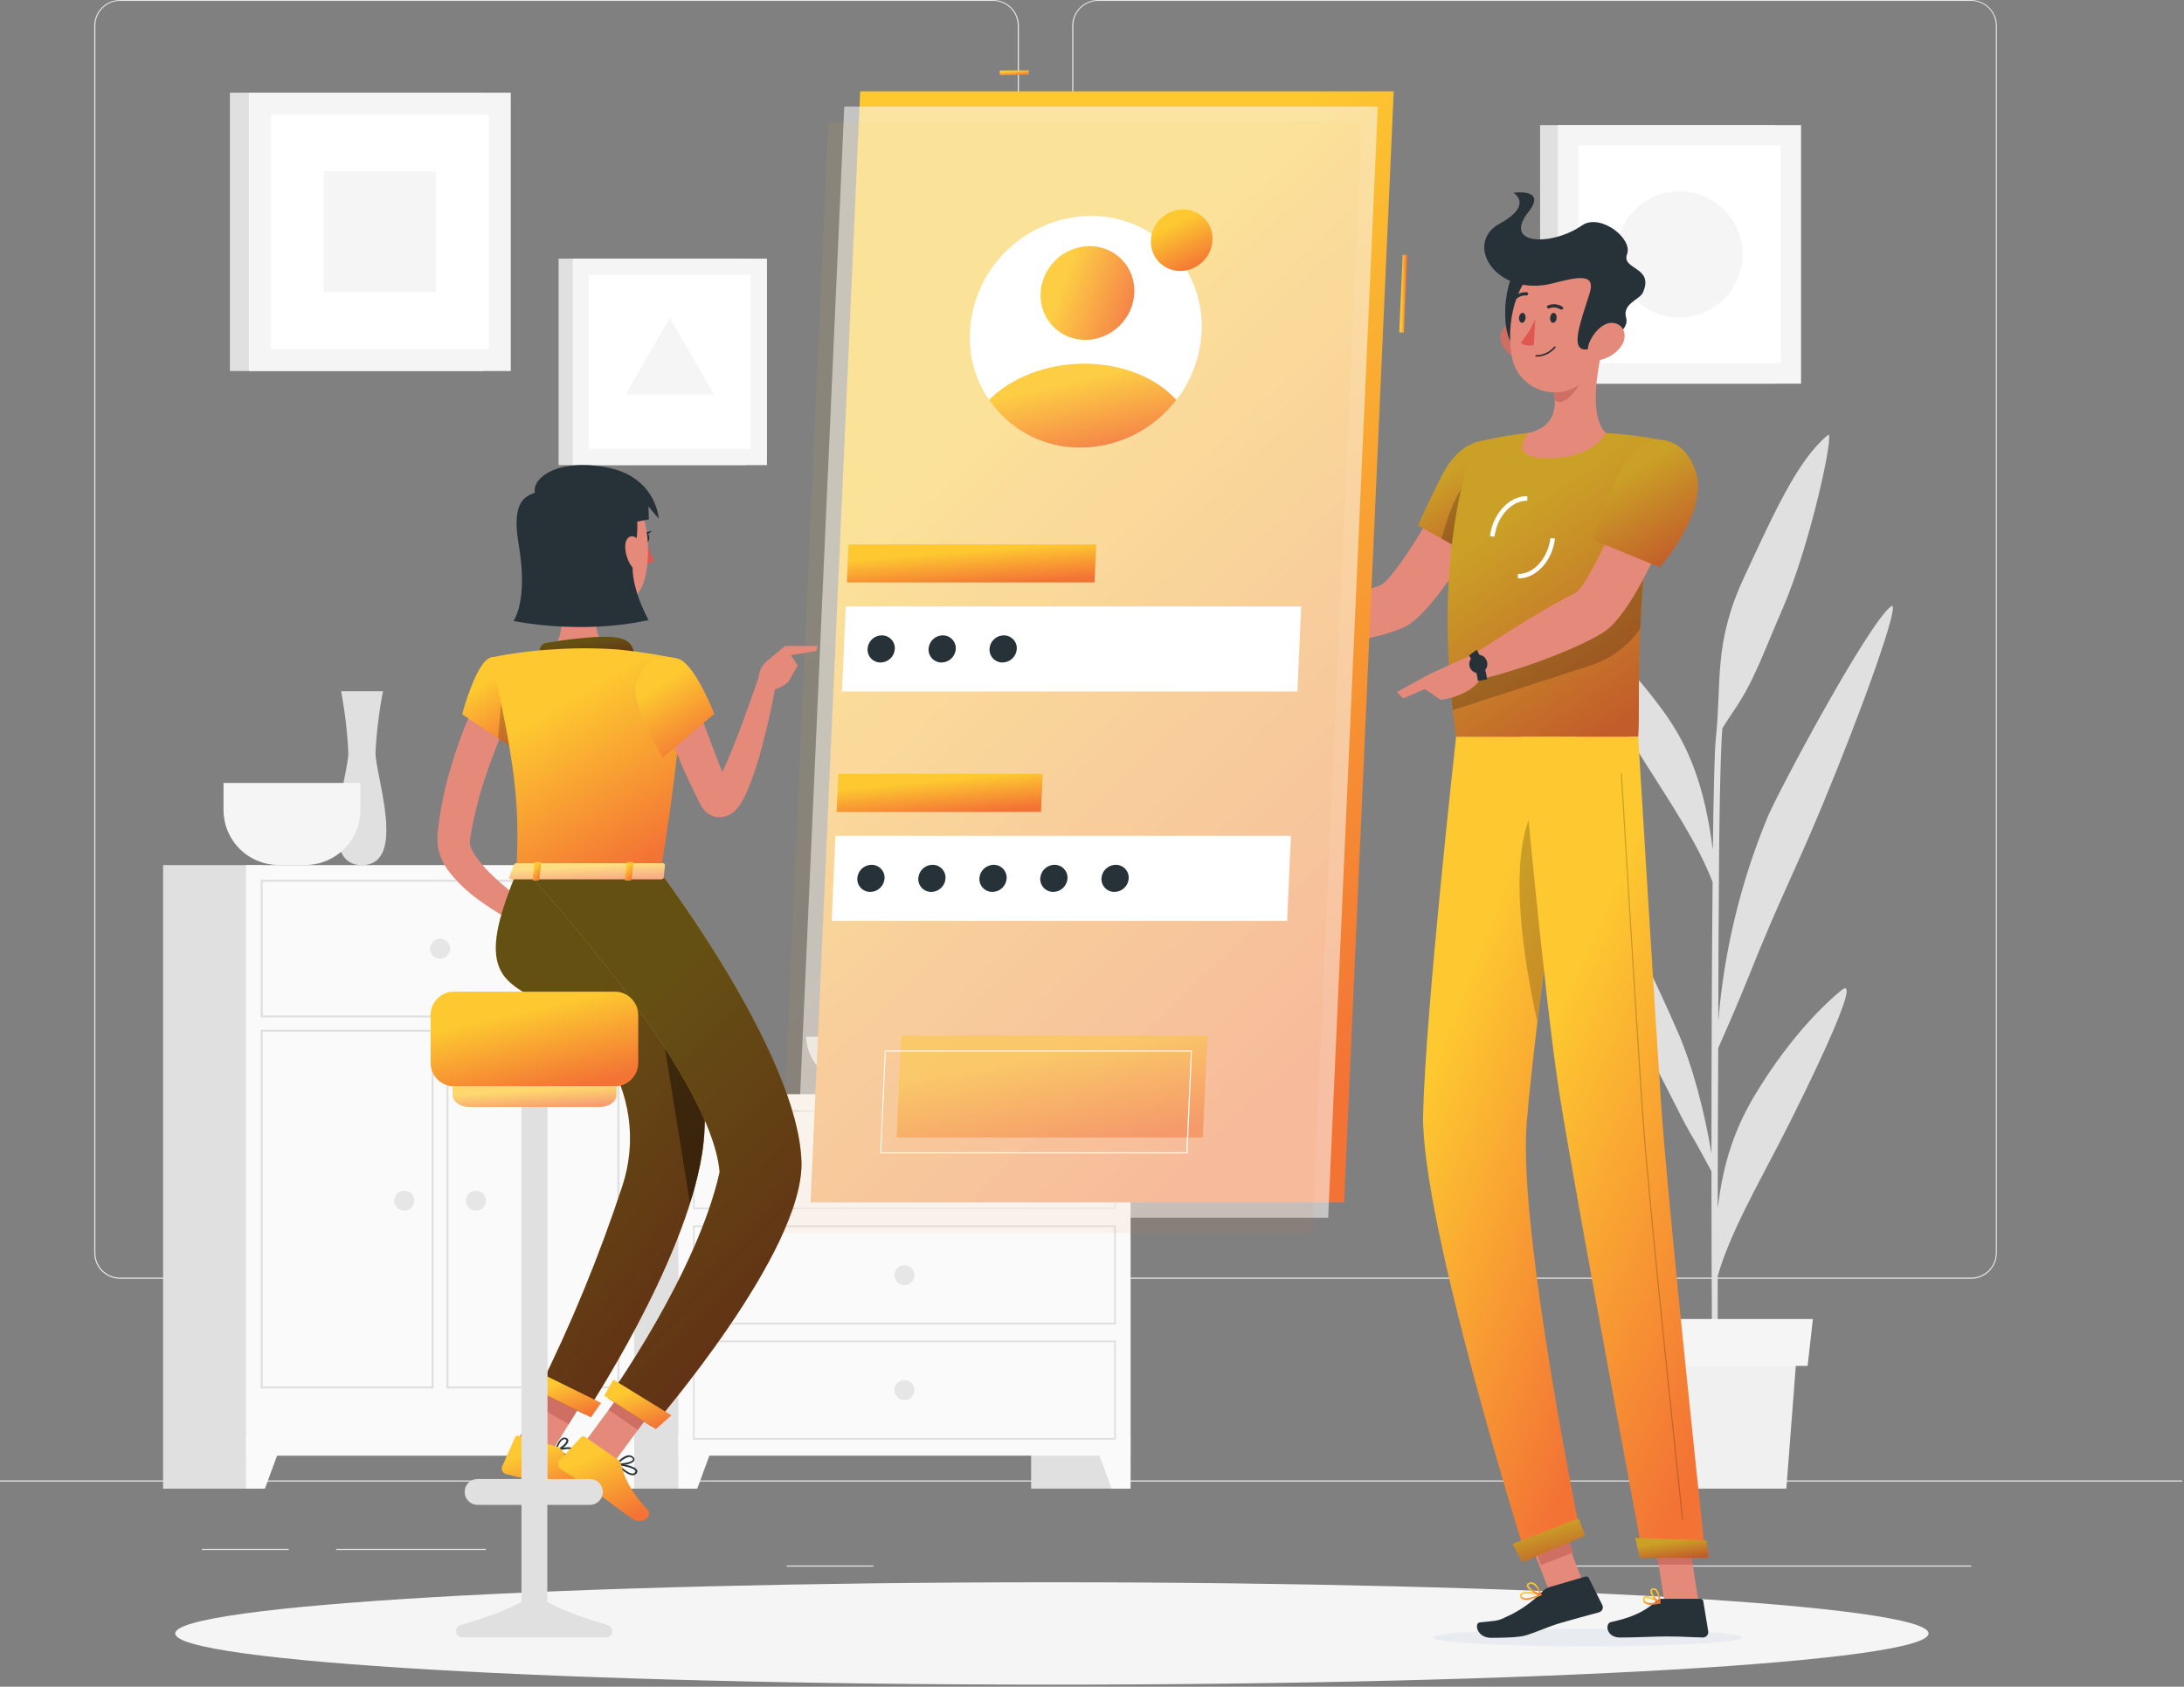 <svg width="584" height="451" viewBox="0 0 584 451" fill="none" xmlns="http://www.w3.org/2000/svg">
<rect x="0" y="0" width="584" height="451" fill="#808080" stroke="none"/>
<path d="M583.535 395.849H-21V396.152H583.535V395.849Z" fill="#E6E6E6"/>
<path d="M129.916 414.143H89.871V414.445H129.916V414.143Z" fill="#E6E6E6"/>
<path d="M77.2 414.143H53.998V414.445H77.2V414.143Z" fill="#E6E6E6"/>
<path d="M233.569 418.592H210.367V418.894H233.569V418.592Z" fill="#E6E6E6"/>
<path d="M354.55 425.339H302.33V425.641H354.55V425.339Z" fill="#E6E6E6"/>
<path d="M291.569 425.339H283.916V425.641H291.569V425.339Z" fill="#E6E6E6"/>
<path d="M527.133 418.592H413.867V418.894H527.133V418.592Z" fill="#E6E6E6"/>
<path d="M265.55 341.925H32.091C30.262 341.922 28.509 341.193 27.217 339.899C25.925 338.604 25.199 336.85 25.199 335.021V6.843C25.215 5.025 25.948 3.286 27.238 2.005C28.529 0.724 30.272 0.003 32.091 0H265.55C267.381 0 269.137 0.727 270.432 2.022C271.727 3.317 272.454 5.073 272.454 6.904V335.021C272.454 336.852 271.727 338.608 270.432 339.903C269.137 341.198 267.381 341.925 265.55 341.925ZM32.091 0.242C30.342 0.245 28.666 0.942 27.431 2.18C26.195 3.417 25.502 5.095 25.502 6.843V335.021C25.502 336.77 26.195 338.447 27.431 339.685C28.666 340.923 30.342 341.62 32.091 341.623H265.55C267.3 341.62 268.977 340.923 270.215 339.686C271.452 338.448 272.149 336.771 272.152 335.021V6.843C272.149 5.093 271.452 3.416 270.215 2.179C268.977 0.942 267.3 0.245 265.55 0.242H32.091Z" fill="#E6E6E6"/>
<path d="M527.084 341.925H293.613C291.783 341.922 290.029 341.193 288.735 339.899C287.441 338.605 286.712 336.851 286.709 335.021V6.843C286.728 5.024 287.463 3.285 288.756 2.004C290.048 0.723 291.793 0.003 293.613 0H527.084C528.901 0.006 530.641 0.728 531.929 2.009C533.217 3.29 533.948 5.027 533.964 6.843V335.021C533.964 336.848 533.24 338.6 531.95 339.894C530.661 341.188 528.911 341.919 527.084 341.925ZM293.613 0.242C291.863 0.245 290.186 0.942 288.948 2.179C287.711 3.416 287.014 5.093 287.011 6.843V335.021C287.014 336.771 287.711 338.448 288.948 339.686C290.186 340.923 291.863 341.62 293.613 341.623H527.084C528.834 341.62 530.511 340.923 531.749 339.686C532.986 338.448 533.683 336.771 533.686 335.021V6.843C533.683 5.093 532.986 3.416 531.749 2.179C530.511 0.942 528.834 0.245 527.084 0.242H293.613Z" fill="#E6E6E6"/>
<path d="M302.306 292.571H275.719V398.038H302.306V292.571Z" fill="#E0E0E0"/>
<path d="M297.251 398.038H302.305V383.674H291.955L297.251 398.038Z" fill="#FAFAFA"/>
<path d="M185.798 292.571H159.211V398.038H185.798V292.571Z" fill="#E0E0E0"/>
<path d="M302.305 292.571H181.398V389.224H302.305V292.571Z" fill="#FAFAFA"/>
<path d="M297.917 297.323V322.894H185.752V297.323H297.881M298.352 296.851H185.316V323.354H298.389V296.851H298.352Z" fill="#E0E0E0"/>
<path d="M186.44 398.038H181.398V383.674H191.736L186.44 398.038Z" fill="#FAFAFA"/>
<path d="M239.18 310.102C239.18 310.631 239.336 311.147 239.63 311.587C239.924 312.026 240.341 312.369 240.829 312.571C241.317 312.773 241.855 312.826 242.373 312.723C242.891 312.62 243.367 312.365 243.741 311.992C244.115 311.618 244.369 311.142 244.472 310.624C244.576 310.105 244.523 309.568 244.32 309.08C244.118 308.591 243.776 308.174 243.336 307.881C242.897 307.587 242.38 307.43 241.852 307.43C241.143 307.43 240.463 307.712 239.962 308.213C239.461 308.714 239.18 309.394 239.18 310.102Z" fill="#E6E6E6"/>
<path d="M297.917 328.105V353.677H185.752V328.105H297.881M298.352 327.646H185.316V354.149H298.389V327.658L298.352 327.646Z" fill="#E0E0E0"/>
<path d="M239.18 340.958C239.18 341.486 239.336 342.003 239.63 342.442C239.924 342.882 240.341 343.224 240.829 343.426C241.317 343.629 241.855 343.681 242.373 343.578C242.891 343.475 243.367 343.221 243.741 342.847C244.115 342.473 244.369 341.997 244.472 341.479C244.576 340.961 244.523 340.423 244.32 339.935C244.118 339.447 243.776 339.03 243.336 338.736C242.897 338.442 242.38 338.286 241.852 338.286C241.143 338.286 240.463 338.567 239.962 339.068C239.461 339.569 239.18 340.249 239.18 340.958Z" fill="#E6E6E6"/>
<path d="M297.917 358.9V384.484H185.752V358.9H297.881M298.352 358.429H185.316V384.944H298.389V358.429H298.352Z" fill="#E0E0E0"/>
<path d="M239.18 371.692C239.182 372.22 239.341 372.736 239.636 373.174C239.931 373.611 240.349 373.952 240.838 374.152C241.326 374.353 241.863 374.404 242.38 374.299C242.898 374.195 243.373 373.94 243.745 373.565C244.118 373.191 244.371 372.715 244.473 372.197C244.575 371.679 244.522 371.142 244.319 370.655C244.117 370.167 243.774 369.751 243.335 369.458C242.896 369.165 242.38 369.008 241.852 369.008C241.5 369.008 241.151 369.078 240.826 369.213C240.501 369.348 240.206 369.546 239.958 369.795C239.71 370.044 239.513 370.34 239.38 370.666C239.246 370.992 239.178 371.34 239.18 371.692Z" fill="#E6E6E6"/>
<path d="M169.562 231.319H142.975V398.05H169.562V231.319Z" fill="#E0E0E0"/>
<path d="M164.508 398.038H169.562V383.674H159.225L164.508 398.038Z" fill="#FAFAFA"/>
<path d="M70.201 231.319H43.613V398.05H70.201V231.319Z" fill="#E0E0E0"/>
<path d="M169.562 231.319H65.787V389.236H169.562V231.319Z" fill="#FAFAFA"/>
<path d="M165.087 235.769V271.521H70.26V235.769H165.087ZM165.644 235.225H69.68V272.041H165.619V235.237L165.644 235.225Z" fill="#E0E0E0"/>
<path d="M165.088 275.886V370.713H119.917V275.886H165.088ZM165.644 275.33H119.373V371.269H165.644V275.33Z" fill="#E0E0E0"/>
<path d="M115.431 275.886V370.713H70.26V275.886H115.431ZM115.975 275.33H69.68V371.269H115.951V275.33H115.975Z" fill="#E0E0E0"/>
<path d="M70.841 398.038H65.787V383.674H76.137L70.841 398.038Z" fill="#FAFAFA"/>
<path d="M114.996 253.663C114.994 254.194 115.149 254.715 115.443 255.158C115.736 255.601 116.154 255.946 116.645 256.151C117.135 256.356 117.675 256.411 118.196 256.309C118.718 256.207 119.197 255.952 119.574 255.577C119.95 255.202 120.207 254.724 120.312 254.203C120.416 253.682 120.364 253.142 120.161 252.651C119.958 252.16 119.614 251.74 119.173 251.444C118.731 251.149 118.212 250.991 117.68 250.991C116.97 250.991 116.29 251.272 115.787 251.773C115.284 252.274 114.999 252.953 114.996 253.663Z" fill="#E6E6E6"/>
<path d="M124.572 321.044C124.572 321.576 124.73 322.095 125.026 322.537C125.321 322.978 125.741 323.322 126.232 323.525C126.723 323.728 127.264 323.78 127.785 323.676C128.306 323.571 128.784 323.315 129.159 322.938C129.534 322.561 129.788 322.082 129.89 321.56C129.993 321.039 129.938 320.499 129.733 320.009C129.528 319.518 129.182 319.1 128.739 318.807C128.296 318.513 127.776 318.358 127.244 318.36C126.892 318.36 126.544 318.43 126.219 318.565C125.894 318.7 125.599 318.898 125.351 319.147C125.102 319.396 124.906 319.692 124.772 320.018C124.639 320.344 124.571 320.692 124.572 321.044Z" fill="#E6E6E6"/>
<path d="M105.432 321.044C105.434 321.572 105.593 322.088 105.888 322.526C106.183 322.963 106.601 323.304 107.09 323.504C107.578 323.705 108.115 323.756 108.632 323.651C109.15 323.547 109.625 323.292 109.997 322.917C110.37 322.543 110.623 322.067 110.725 321.549C110.827 321.031 110.774 320.494 110.571 320.007C110.369 319.519 110.026 319.103 109.587 318.81C109.148 318.517 108.632 318.36 108.104 318.36C107.752 318.36 107.403 318.43 107.078 318.565C106.753 318.7 106.458 318.898 106.21 319.147C105.962 319.397 105.765 319.693 105.632 320.018C105.498 320.344 105.43 320.692 105.432 321.044Z" fill="#E6E6E6"/>
<path d="M102.411 184.831H91.203C92.235 190.268 92.886 195.77 93.149 201.298C93.149 207.343 84.613 231.319 96.776 231.319C108.94 231.319 100.404 207.404 100.404 201.298C100.687 195.769 101.357 190.266 102.411 184.831Z" fill="#E0E0E0"/>
<path d="M59.766 209.35V216.605C59.778 220.494 61.329 224.22 64.079 226.97C66.829 229.72 70.555 231.27 74.444 231.283H81.698C85.587 231.27 89.313 229.72 92.063 226.97C94.813 224.22 96.364 220.494 96.376 216.605V209.35H59.766Z" fill="#F5F5F5"/>
<path d="M215.578 277.191C215.578 285.655 225.045 292.571 236.616 292.571H247.062C258.633 292.571 268.1 285.655 268.1 277.191H215.578Z" fill="#E0E0E0"/>
<path d="M492.383 264.786C486.047 269.961 477.294 279.428 469.29 292.752C463.946 301.627 460.73 310.888 459.315 323.197C459.315 309.292 459.4 294.36 459.448 280.262C461.056 276.635 464.732 268.269 467.367 261.667C476.157 239.626 479.458 234.197 487.353 215.19C497.908 189.8 508.717 159.742 505.622 162.148C499.311 167.045 475.13 212.325 472.518 218.805C465.399 236.1 460.999 254.392 459.472 273.032C459.472 259.732 459.569 247.642 459.617 238.259C459.786 207.658 460.306 197.78 460.56 194.733C461.54 193.185 462.688 191.384 463.365 190.417C469.048 182.195 471.236 175.206 476.58 162.946C484.173 145.596 490.702 114.777 488.792 116.325C480.836 122.805 474.573 136.71 466.327 154.447C458.082 172.184 460.439 182.376 458.807 197.514C458.469 200.488 458.203 211.708 458.009 227.245C455.881 210.681 451.867 199.775 444.552 189.86C435.557 177.661 426.851 169.427 420.467 165.123C414.084 160.818 431.494 190.779 439.813 203.813C447.224 215.468 454.055 225.733 457.949 235.853C457.743 256.927 457.646 283.6 457.646 308.398C455.736 297.105 452.617 284.929 448.457 275.511C443.452 264.194 435.762 246.832 429.632 240.944C428.169 239.529 436.04 273.298 441.094 282.27C446.148 291.241 449.86 299.716 453.04 304.807C453.777 306.016 456.244 310.574 457.646 313.21C457.646 343.521 457.816 370.266 458.082 379.37H459.387C459.303 377.024 459.279 361.597 459.315 341.188C462.471 330.112 469.677 317.466 475.625 305.931C482.106 293.441 498.718 259.648 492.383 264.786Z" fill="#E0E0E0"/>
<path d="M477.668 398.038H439.776L436.91 360.895H480.533L477.668 398.038Z" fill="#F0F0F0"/>
<path d="M483.352 365.224H434.082L432.68 352.686H484.766L483.352 365.224Z" fill="#F5F5F5"/>
<path d="M129.239 24.786H61.471V99.204H129.239V24.786Z" fill="#E0E0E0"/>
<path d="M136.577 24.786H66.572V99.204H136.577V24.786Z" fill="#F5F5F5"/>
<path d="M130.715 93.34V30.65L72.438 30.65V93.34H130.715Z" fill="white"/>
<path d="M116.58 78.13V45.836H86.559V78.13H116.58Z" fill="#F5F5F5"/>
<path d="M474.779 33.455H411.822V102.59H474.779V33.455Z" fill="#E0E0E0"/>
<path d="M481.598 33.455H416.574V102.59H481.598V33.455Z" fill="#F5F5F5"/>
<path d="M476.158 97.137V38.908H422.028V97.137H476.158Z" fill="white"/>
<path d="M449.086 84.913C458.415 84.913 465.977 77.351 465.977 68.022C465.977 58.694 458.415 51.132 449.086 51.132C439.758 51.132 432.195 58.694 432.195 68.022C432.195 77.351 439.758 84.913 449.086 84.913Z" fill="#F5F5F5"/>
<path d="M199.642 69.159H149.369V124.365H199.642V69.159Z" fill="#E0E0E0"/>
<path d="M205.084 69.159H153.154V124.365H205.084V69.159Z" fill="#F5F5F5"/>
<path d="M200.73 120.012V73.511H157.506V120.012H200.73Z" fill="white"/>
<path d="M179.125 84.998L167.301 105.479H190.95L179.125 84.998Z" fill="#F5F5F5"/>
<path d="M281.268 450.451C410.739 450.451 515.695 444.323 515.695 436.765C515.695 429.206 410.739 423.078 281.268 423.078C151.798 423.078 46.842 429.206 46.842 436.765C46.842 444.323 151.798 450.451 281.268 450.451Z" fill="#F5F5F5"/>
<path d="M401.269 131.099L389.275 126.263C389.275 126.263 373.448 155.124 368.914 156.587C362.748 158.57 349.98 164.083 342.411 165.05C341.383 166.259 339.703 170.019 339.86 171.386C350.028 174.783 372.372 170.273 377.16 166.719C388.053 158.654 401.269 131.099 401.269 131.099Z" fill="#E58A7B"/>
<path d="M404.956 124.534C407.193 132.792 395.078 149.405 395.078 149.405L379.203 140.506C379.203 140.506 382.177 133.675 385.805 126.723C391.62 115.49 402.405 115.116 404.956 124.534Z" fill="url(#paint0_linear_370_11078)"/>
<path opacity="0.2" d="M404.956 124.534C407.193 132.792 395.078 149.405 395.078 149.405L379.203 140.506C379.203 140.506 382.177 133.675 385.805 126.723C391.62 115.49 402.405 115.116 404.956 124.534Z" fill="black"/>
<path opacity="0.2" d="M385.502 144.061L391.753 147.567L392.853 128.379C389.214 131.172 386.651 139.587 385.502 144.061Z" fill="black"/>
<path d="M394.509 118.32C394.509 118.32 382.152 145.814 389.358 197.006H438.047C438.821 189.534 436.258 153.068 445.532 117.86C440.19 116.816 434.786 116.126 429.354 115.793C422.464 115.393 415.557 115.393 408.667 115.793C403.891 116.278 399.158 117.122 394.509 118.32Z" fill="url(#paint1_linear_370_11078)"/>
<path opacity="0.2" d="M394.509 118.32C394.509 118.32 382.152 145.814 389.358 197.006H438.047C438.821 189.534 436.258 153.068 445.532 117.86C440.19 116.816 434.786 116.126 429.354 115.793C422.464 115.393 415.557 115.393 408.667 115.793C403.891 116.278 399.158 117.122 394.509 118.32Z" fill="black"/>
<g style="mix-blend-mode:multiply">
<path d="M383.217 437.853C383.144 439.158 401.607 440.21 424.446 440.21C447.286 440.21 465.881 439.158 465.954 437.853C466.026 436.547 447.576 435.507 424.724 435.507C401.873 435.507 383.302 436.559 383.217 437.853Z" fill="#E8ECF1"/>
</g>
<path d="M415.718 403.543L407.082 406.885L414.521 426.102L423.156 422.759L415.718 403.543Z" fill="#E58A7B"/>
<path d="M454.225 428.555H445.12L441.783 407.481H450.887L454.225 428.555Z" fill="#E58A7B"/>
<path d="M444.492 427.503H454.721C454.898 427.504 455.07 427.567 455.205 427.682C455.34 427.797 455.429 427.957 455.458 428.132L456.776 436.22C456.804 436.423 456.788 436.63 456.728 436.826C456.669 437.022 456.569 437.203 456.433 437.357C456.298 437.511 456.131 437.633 455.944 437.717C455.757 437.8 455.554 437.843 455.349 437.841C451.783 437.78 450.066 437.563 445.568 437.563C442.799 437.563 437.104 437.853 433.26 437.853C429.415 437.853 429.161 434.08 430.745 433.73C437.854 432.194 440.611 430.103 442.98 428.071C443.398 427.704 443.936 427.502 444.492 427.503Z" fill="#263238"/>
<path d="M414.265 424.384L423.938 421.554C424.111 421.506 424.295 421.518 424.46 421.588C424.625 421.658 424.76 421.783 424.845 421.941L428.472 429.196C428.556 429.38 428.599 429.58 428.598 429.782C428.597 429.985 428.552 430.185 428.465 430.368C428.379 430.551 428.254 430.713 428.098 430.842C427.943 430.972 427.761 431.066 427.565 431.118C424.047 432.085 421.689 432.678 417.288 433.959C414.253 434.842 411.158 436.281 408.16 437.236C406.08 437.901 401.195 437.925 398.668 437.925C394.932 437.925 394.098 433.984 395.706 433.802C399.757 433.355 400.301 433.56 402.537 432.436C406.197 430.836 409.514 428.545 412.307 425.689C412.833 425.089 413.509 424.639 414.265 424.384Z" fill="#263238"/>
<path d="M343.935 165.002L333.924 160.806L329.801 171.906C333.904 172.531 338.078 172.531 342.182 171.906L343.935 165.002Z" fill="#E58A7B"/>
<path d="M326.475 160.516L326.209 167.891L329.8 171.881L333.923 160.782L326.475 160.516Z" fill="#E58A7B"/>
<path d="M416.903 405.174L408.24 408.519L412.077 418.456L420.739 415.112L416.903 405.174Z" fill="#CF6F64"/>
<path d="M450.887 407.481H441.783L443.512 418.35H452.616L450.887 407.481Z" fill="#CF6F64"/>
<path opacity="0.2" d="M387.811 183.162C387.992 185.351 388.197 187.587 388.463 189.885L424.663 178.132C430.316 176.457 435.229 172.904 438.591 168.061C438.737 164.833 438.918 161.435 439.196 157.893C439.317 156.176 439.462 154.41 439.619 152.621C439.776 150.832 439.994 148.849 440.224 146.938L387.811 183.162Z" fill="black"/>
<path d="M399.635 143.504L398.426 143.359C399.139 137.314 403.649 132.55 408.401 132.671V133.88C404.241 133.796 400.276 138.088 399.635 143.504Z" fill="white"/>
<path d="M406.081 154.664H405.875V153.455C410.034 153.612 413.94 149.272 414.58 143.867L415.789 144.012C415.149 149.925 410.784 154.664 406.081 154.664Z" fill="white"/>
<path d="M428.678 92.494C426.973 99.156 424.966 111.355 429.355 115.793C429.355 115.793 426.284 122.551 413.915 122.551C402.61 122.551 408.668 115.793 408.668 115.793C416.188 114.027 416.321 108.538 415.33 103.339L428.678 92.494Z" fill="#E58A7B"/>
<path d="M423.237 96.919L415.342 103.339C415.587 104.534 415.728 105.748 415.765 106.967C418.074 109.264 422.705 103.448 423.177 100.474C423.416 99.303 423.437 98.098 423.237 96.919Z" fill="#CF6F64"/>
<path d="M401.763 92.409C402.313 93.362 403.052 94.19 403.937 94.843C404.821 95.497 405.83 95.96 406.902 96.206C409.804 96.847 411.254 94.175 410.456 91.49C409.743 89.072 407.361 85.82 404.411 86.376C403.779 86.506 403.188 86.786 402.686 87.192C402.184 87.597 401.787 88.118 401.528 88.708C401.269 89.299 401.155 89.944 401.196 90.588C401.237 91.231 401.431 91.856 401.763 92.409Z" fill="#CF6F64"/>
<path d="M406.564 71.093C402.042 73.161 400.446 91.128 406.129 93.788C411.812 96.448 415.124 67.164 406.564 71.093Z" fill="#263238"/>
<path d="M430.055 82.471C428.967 91.49 428.846 96.798 424.01 101.417C422.511 102.95 420.618 104.038 418.54 104.563C416.461 105.087 414.278 105.027 412.232 104.389C410.185 103.751 408.355 102.56 406.943 100.948C405.531 99.335 404.592 97.363 404.229 95.251C402.766 87.15 404.786 73.765 413.829 70.174C415.73 69.336 417.819 69.022 419.882 69.263C421.945 69.505 423.905 70.293 425.561 71.548C427.216 72.802 428.505 74.477 429.296 76.397C430.086 78.318 430.348 80.415 430.055 82.471Z" fill="#E58A7B"/>
<path d="M415.196 75.76C421.894 74.056 426.815 72.895 425.05 78.469C422.717 85.917 419.912 93.123 423.672 93.449C425.969 93.655 436.125 89.35 434.831 84.986C433.707 81.189 438.459 80.149 439.305 78.227C442.436 71.263 433.477 72.181 435.073 67.95C436.669 63.718 427.819 56.899 422.983 60.296C415.111 65.785 401.606 65.701 408.703 56.669C413.794 50.225 404.714 51.543 404.714 51.543C404.714 51.543 410.203 54.795 400.965 59.825C391.196 65.193 400.155 79.617 415.196 75.76Z" fill="#263238"/>
<path d="M433.61 92.409C432.288 94.323 430.301 95.676 428.036 96.206C425.05 96.847 423.901 94.175 425.026 91.49C426.029 89.072 428.786 85.82 431.639 86.376C434.493 86.932 435.145 90.04 433.61 92.409Z" fill="#E58A7B"/>
<path d="M389.358 197.006C389.358 197.006 381.185 270.155 380.544 297.915C379.891 326.788 408.244 416.875 408.244 416.875L422.753 410.83C422.753 410.83 405.826 328.517 408.244 300.164C410.807 269.248 421.399 197.054 421.399 197.054L389.358 197.006Z" fill="url(#paint2_linear_370_11078)"/>
<path opacity="0.2" d="M409.671 217.089C403.154 230.606 407.543 257.338 411.074 273.177C412.416 261.993 414.012 249.854 415.523 238.622C415.378 221.357 414.036 208.021 409.671 217.089Z" fill="black"/>
<path d="M422.113 406.042C422.186 406.042 423.83 410.661 423.83 410.661L407.097 417.697L404.461 412.789L422.113 406.042Z" fill="url(#paint3_linear_370_11078)"/>
<path d="M406.637 197.006C406.637 197.006 412.888 266.576 417.023 292.631C421.569 321.177 439.39 416.247 439.39 416.247H456.064C456.064 416.247 446.077 323.487 444.19 295.219C442.135 264.557 438.048 197.006 438.048 197.006H406.637Z" fill="url(#paint4_linear_370_11078)"/>
<path d="M456.317 411.906C456.39 411.906 456.874 416.561 456.874 416.561H438.544L437.238 411.217L456.317 411.906Z" fill="url(#paint5_linear_370_11078)"/>
<path opacity="0.2" d="M449.933 406.393C449.895 406.393 449.858 406.38 449.829 406.355C449.801 406.331 449.781 406.297 449.776 406.26C449.679 405.413 440.671 321.625 438.979 296.234C437.141 268.692 433.441 207.597 433.405 206.981C433.403 206.961 433.406 206.94 433.412 206.921C433.419 206.902 433.429 206.885 433.443 206.87C433.456 206.855 433.473 206.844 433.491 206.836C433.51 206.828 433.53 206.823 433.55 206.823C433.59 206.823 433.628 206.838 433.657 206.865C433.686 206.892 433.704 206.929 433.707 206.969C433.707 207.585 437.443 268.631 439.281 296.222C440.974 321.613 449.981 405.341 450.066 406.247C450.069 406.267 450.068 406.288 450.063 406.308C450.058 406.327 450.049 406.346 450.037 406.362C450.024 406.378 450.009 406.391 449.991 406.4C449.973 406.41 449.953 406.415 449.933 406.417V406.393Z" fill="black"/>
<path d="M416.224 84.986C416.224 85.723 415.764 86.316 415.281 86.316C414.797 86.316 414.446 85.723 414.495 84.986C414.543 84.248 414.954 83.656 415.438 83.656C415.921 83.656 416.272 84.26 416.224 84.986Z" fill="#263238"/>
<path d="M407.929 84.986C407.929 85.723 407.458 86.316 406.986 86.316C406.515 86.316 406.152 85.723 406.188 84.986C406.224 84.248 406.66 83.656 407.143 83.656C407.627 83.656 407.977 84.26 407.929 84.986Z" fill="#263238"/>
<path d="M410.541 85.36C409.532 87.612 408.231 89.722 406.672 91.635C407.881 92.844 410.142 92.288 410.142 92.288L410.541 85.36Z" fill="#DF5753"/>
<path d="M410.759 95.371C410.731 95.371 410.703 95.366 410.677 95.355C410.651 95.344 410.628 95.327 410.609 95.307C410.59 95.287 410.575 95.263 410.565 95.236C410.556 95.21 410.551 95.182 410.553 95.154C410.556 95.095 410.582 95.04 410.625 94.999C410.667 94.959 410.724 94.936 410.783 94.936C411.708 94.943 412.622 94.742 413.459 94.348C414.296 93.955 415.034 93.379 415.619 92.663C415.661 92.627 415.715 92.606 415.77 92.606C415.826 92.606 415.88 92.627 415.921 92.663C415.961 92.704 415.982 92.758 415.982 92.814C415.982 92.871 415.961 92.925 415.921 92.965C415.295 93.726 414.506 94.338 413.613 94.754C412.719 95.17 411.744 95.381 410.759 95.371Z" fill="#263238"/>
<path d="M417.699 82.761C417.641 82.791 417.577 82.806 417.512 82.806C417.446 82.806 417.382 82.791 417.324 82.761C416.872 82.469 416.357 82.287 415.822 82.23C415.286 82.173 414.745 82.243 414.241 82.434C414.192 82.459 414.138 82.473 414.084 82.477C414.029 82.481 413.974 82.473 413.922 82.455C413.87 82.437 413.823 82.409 413.782 82.372C413.741 82.335 413.708 82.291 413.685 82.241C413.64 82.133 413.639 82.013 413.682 81.904C413.725 81.796 413.808 81.708 413.915 81.661C414.547 81.403 415.232 81.301 415.912 81.364C416.592 81.427 417.246 81.653 417.82 82.023C417.866 82.055 417.906 82.095 417.936 82.142C417.967 82.189 417.988 82.242 417.998 82.297C418.008 82.352 418.007 82.409 417.995 82.463C417.984 82.518 417.961 82.57 417.929 82.616C417.868 82.685 417.788 82.736 417.699 82.761Z" fill="#263238"/>
<path d="M404.726 80.343C404.662 80.327 404.603 80.294 404.557 80.246C404.516 80.207 404.485 80.16 404.463 80.108C404.441 80.056 404.43 80 404.43 79.944C404.43 79.888 404.441 79.832 404.463 79.78C404.485 79.728 404.516 79.681 404.557 79.641C405.02 79.122 405.597 78.716 406.243 78.456C406.889 78.196 407.586 78.089 408.281 78.142C408.336 78.151 408.39 78.171 408.437 78.201C408.485 78.231 408.526 78.27 408.557 78.317C408.589 78.363 408.611 78.416 408.622 78.471C408.632 78.526 408.631 78.583 408.619 78.638C408.593 78.75 408.527 78.849 408.434 78.915C408.34 78.982 408.226 79.013 408.111 79.001C407.562 78.966 407.012 79.057 406.503 79.266C405.994 79.476 405.539 79.799 405.173 80.21C405.118 80.271 405.047 80.316 404.968 80.339C404.889 80.363 404.806 80.364 404.726 80.343Z" fill="#263238"/>
<path d="M450.212 129.757L437.638 126.408C437.638 126.408 425.305 156.768 420.941 158.739C415.016 161.447 400.012 170.83 393.628 175.267C393.277 176.778 393.555 180.78 394.353 181.88C405.235 179.898 426.067 171.881 430.42 167.807C440.346 158.509 450.212 129.757 450.212 129.757Z" fill="#E58A7B"/>
<path d="M441.434 429.099C440.821 429.147 440.209 428.981 439.705 428.627C439.55 428.487 439.433 428.308 439.367 428.109C439.302 427.909 439.289 427.696 439.331 427.491C439.338 427.362 439.38 427.238 439.453 427.132C439.525 427.025 439.625 426.941 439.742 426.886C440.757 426.366 443.599 428.168 443.925 428.373C443.961 428.396 443.989 428.429 444.004 428.468C444.019 428.507 444.021 428.551 444.01 428.591C443.999 428.633 443.978 428.672 443.949 428.704C443.919 428.736 443.882 428.759 443.84 428.772C443.052 428.966 442.246 429.076 441.434 429.099ZM440.225 427.213C440.134 427.192 440.039 427.192 439.947 427.213C439.901 427.236 439.862 427.273 439.837 427.318C439.811 427.363 439.799 427.415 439.802 427.467C439.77 427.607 439.775 427.754 439.818 427.892C439.86 428.03 439.938 428.154 440.044 428.253C440.515 428.676 441.7 428.724 443.26 428.422C442.331 427.81 441.285 427.398 440.189 427.213H440.225Z" fill="url(#paint6_linear_370_11078)"/>
<path d="M443.779 428.773C443.747 428.783 443.713 428.783 443.682 428.773C442.775 428.265 441.07 426.27 441.324 425.254C441.362 425.093 441.453 424.95 441.583 424.847C441.712 424.744 441.872 424.687 442.038 424.686C442.2 424.664 442.365 424.678 442.521 424.726C442.678 424.774 442.822 424.855 442.944 424.964C443.948 425.822 444.008 428.458 444.008 428.591C444.014 428.631 444.007 428.672 443.987 428.707C443.967 428.742 443.937 428.769 443.9 428.785C443.859 428.793 443.817 428.789 443.779 428.773ZM442.159 425.085H442.074C441.796 425.085 441.76 425.242 441.748 425.303C441.602 425.895 442.678 427.406 443.573 428.12C443.569 427.098 443.253 426.103 442.666 425.266C442.526 425.144 442.345 425.079 442.159 425.085Z" fill="url(#paint7_linear_370_11078)"/>
<path d="M409.333 427.588C408.593 427.846 407.787 427.846 407.047 427.588C406.879 427.497 406.737 427.365 406.633 427.204C406.53 427.043 406.468 426.859 406.455 426.669C406.44 426.549 406.455 426.428 406.499 426.316C406.544 426.204 406.616 426.105 406.709 426.028C407.676 425.157 411.63 426.028 412.077 426.197C412.12 426.208 412.157 426.233 412.184 426.268C412.21 426.304 412.224 426.347 412.222 426.391C412.224 426.436 412.212 426.481 412.189 426.52C412.165 426.558 412.13 426.589 412.089 426.608C411.199 427.01 410.277 427.338 409.333 427.588ZM407.362 426.149C407.224 426.177 407.095 426.239 406.987 426.33C406.948 426.359 406.919 426.398 406.902 426.443C406.885 426.488 406.881 426.537 406.89 426.584C406.898 426.711 406.938 426.834 407.005 426.942C407.073 427.049 407.166 427.138 407.277 427.201C407.918 427.539 409.405 427.273 411.328 426.463C410.033 426.137 408.692 426.03 407.362 426.149Z" fill="url(#paint8_linear_370_11078)"/>
<path d="M412.052 426.608H411.956C410.747 426.391 408.328 425 408.256 423.96C408.256 423.719 408.365 423.38 408.945 423.187C409.141 423.117 409.349 423.087 409.557 423.1C409.765 423.112 409.968 423.166 410.154 423.259C411.46 423.9 412.149 426.221 412.185 426.33C412.194 426.367 412.193 426.405 412.182 426.441C412.172 426.477 412.152 426.51 412.125 426.536C412.107 426.565 412.082 426.59 412.052 426.608ZM409.187 423.549H409.066C408.691 423.682 408.691 423.84 408.691 423.888C408.691 424.517 410.444 425.665 411.665 426.052C411.384 425.081 410.789 424.231 409.973 423.634C409.73 423.511 409.45 423.48 409.187 423.549Z" fill="url(#paint9_linear_370_11078)"/>
<path d="M394.654 174.553L382.043 180.357L380.58 183.984L385.235 187.116C385.235 187.116 393.94 186.173 396.419 180.575L394.654 174.553Z" fill="#E58A7B"/>
<path d="M395.185 182.086C394.904 179.663 394.104 177.329 392.84 175.243L394.835 173.743C396.335 176.147 397.293 178.85 397.64 181.663L395.185 182.086Z" fill="#263238"/>
<path d="M397.338 176.27C397.604 176.69 397.735 177.181 397.713 177.677C397.69 178.174 397.515 178.651 397.212 179.045C396.908 179.438 396.491 179.728 396.017 179.876C395.542 180.024 395.034 180.022 394.561 179.871C394.087 179.72 393.672 179.426 393.372 179.031C393.071 178.635 392.9 178.156 392.881 177.66C392.862 177.163 392.996 176.673 393.266 176.256C393.535 175.838 393.927 175.514 394.387 175.327C394.904 175.064 395.504 175.015 396.057 175.192C396.609 175.369 397.069 175.756 397.338 176.27Z" fill="#263238"/>
<path d="M373.52 185.048L375.2 186.741L386.517 181.905L382.043 180.357L373.52 185.048Z" fill="#E58A7B"/>
<path opacity="0.2" d="M422.113 406.042C422.186 406.042 423.83 410.661 423.83 410.661L407.097 417.697L404.461 412.789L422.113 406.042Z" fill="black"/>
<path opacity="0.2" d="M456.317 411.906C456.39 411.906 456.874 416.561 456.874 416.561H438.544L437.238 411.217L456.317 411.906Z" fill="black"/>
<path d="M453.489 126.275C456.814 137 443.816 151.666 443.816 151.666L425.861 144.339C427.99 138.14 430.443 132.058 433.212 126.118C438.726 114.233 450.127 115.454 453.489 126.275Z" fill="url(#paint10_linear_370_11078)"/>
<path opacity="0.2" d="M453.489 126.275C456.814 137 443.816 151.666 443.816 151.666L425.861 144.339C427.99 138.14 430.443 132.058 433.212 126.118C438.726 114.233 450.127 115.454 453.489 126.275Z" fill="black"/>
<path d="M275.076 18.825H267.35V20.07H275.076V18.825Z" fill="url(#paint11_linear_370_11078)"/>
<path d="M375.089 68.115L374.154 88.866L375.398 88.922L376.333 68.171L375.089 68.115Z" fill="url(#paint12_linear_370_11078)"/>
<path d="M372.684 24.411H230.014L216.738 321.504H359.409L372.684 24.411Z" fill="url(#paint13_linear_370_11078)"/>
<path opacity="0.56" d="M368.428 28.498H225.758L212.482 325.59H355.153L368.428 28.498Z" fill="#FAFAFA"/>
<path opacity="0.07" d="M364.173 32.572H221.503L208.215 329.665H350.885L364.173 32.572Z" fill="url(#paint14_linear_370_11078)"/>
<path d="M347.936 162.148H226.158L225.143 184.879H346.92L347.936 162.148Z" fill="white"/>
<path d="M293.127 145.56H226.895L226.447 155.728H292.68L293.127 145.56Z" fill="url(#paint15_linear_370_11078)"/>
<path d="M345.19 223.497H223.412L222.396 246.227H344.174L345.19 223.497Z" fill="white"/>
<path opacity="0.47" d="M322.86 276.925H240.969L239.748 304.166H321.638L322.86 276.925Z" fill="url(#paint16_linear_370_11078)"/>
<path d="M317.381 308.397H235.491C235.455 308.407 235.418 308.407 235.382 308.397C235.37 308.362 235.37 308.324 235.382 308.289L236.591 281.036C236.591 281.018 236.595 280.999 236.602 280.982C236.61 280.965 236.621 280.95 236.634 280.938C236.648 280.925 236.664 280.916 236.682 280.91C236.699 280.904 236.718 280.901 236.736 280.903H318.626C318.642 280.896 318.658 280.892 318.675 280.892C318.692 280.892 318.708 280.896 318.723 280.903C318.732 280.918 318.736 280.935 318.736 280.952C318.736 280.969 318.732 280.985 318.723 281L317.538 308.313C317.524 308.341 317.501 308.364 317.473 308.38C317.445 308.395 317.413 308.401 317.381 308.397ZM235.636 308.107H317.236L318.445 281.145H236.845L235.636 308.107Z" fill="white"/>
<path d="M278.825 206.908H224.15L223.703 217.088H278.365L278.825 206.908Z" fill="url(#paint17_linear_370_11078)"/>
<path d="M321.3 88.722C320.987 95.337 318.635 101.693 314.565 106.918C311.553 110.865 307.676 114.069 303.233 116.284C298.79 118.499 293.898 119.667 288.933 119.698C284.921 119.729 280.945 118.937 277.25 117.373C273.556 115.809 270.22 113.505 267.45 110.603C264.679 107.701 262.532 104.263 261.14 100.499C259.749 96.736 259.143 92.728 259.359 88.722C259.784 80.408 263.369 72.571 269.381 66.813C275.393 61.055 283.378 57.811 291.702 57.745C295.717 57.708 299.697 58.494 303.396 60.056C307.096 61.617 310.435 63.92 313.209 66.823C315.983 69.727 318.132 73.168 319.524 76.934C320.915 80.701 321.52 84.712 321.3 88.722Z" fill="white"/>
<path d="M324.213 64.226C324.134 65.985 323.508 67.675 322.423 69.062C321.62 70.11 320.589 70.961 319.407 71.55C318.225 72.139 316.924 72.45 315.604 72.46C314.325 72.467 313.063 72.162 311.929 71.57C310.795 70.977 309.824 70.116 309.099 69.062C308.14 67.637 307.665 65.942 307.745 64.226C307.862 62.019 308.816 59.939 310.414 58.411C312.011 56.883 314.131 56.023 316.342 56.004C317.408 55.994 318.465 56.203 319.447 56.617C320.43 57.032 321.317 57.643 322.055 58.413C322.792 59.183 323.364 60.096 323.735 61.096C324.106 62.096 324.269 63.161 324.213 64.226Z" fill="url(#paint18_linear_370_11078)"/>
<path d="M239.276 173.514C239.218 174.488 238.793 175.404 238.086 176.077C237.379 176.75 236.443 177.13 235.467 177.141C234.996 177.146 234.529 177.055 234.094 176.873C233.66 176.691 233.267 176.421 232.941 176.082C232.614 175.742 232.361 175.338 232.197 174.897C232.032 174.455 231.96 173.984 231.985 173.514C232.038 172.537 232.461 171.618 233.169 170.944C233.877 170.269 234.816 169.891 235.794 169.886C236.265 169.882 236.731 169.975 237.165 170.158C237.599 170.34 237.991 170.61 238.317 170.949C238.643 171.289 238.896 171.692 239.061 172.133C239.226 172.573 239.299 173.043 239.276 173.514Z" fill="#263238"/>
<path d="M255.574 173.514C255.519 174.489 255.095 175.407 254.387 176.08C253.68 176.754 252.743 177.133 251.766 177.141C251.296 177.145 250.83 177.053 250.396 176.87C249.963 176.687 249.572 176.417 249.247 176.077C248.922 175.737 248.67 175.335 248.506 174.894C248.343 174.453 248.271 173.983 248.296 173.514C248.348 172.539 248.77 171.622 249.475 170.948C250.181 170.274 251.117 169.894 252.092 169.886C252.564 169.881 253.031 169.972 253.466 170.154C253.9 170.336 254.293 170.606 254.619 170.946C254.946 171.286 255.199 171.689 255.363 172.131C255.527 172.572 255.599 173.043 255.574 173.514Z" fill="#263238"/>
<path d="M271.885 173.514C271.829 174.489 271.405 175.407 270.698 176.08C269.99 176.754 269.053 177.133 268.076 177.141C267.605 177.145 267.139 177.052 266.705 176.87C266.271 176.687 265.879 176.417 265.553 176.078C265.227 175.738 264.974 175.336 264.809 174.895C264.644 174.454 264.571 173.984 264.594 173.514C264.649 172.538 265.074 171.621 265.781 170.947C266.488 170.273 267.426 169.894 268.403 169.886C268.874 169.881 269.341 169.972 269.776 170.154C270.21 170.336 270.603 170.606 270.929 170.946C271.256 171.286 271.509 171.689 271.673 172.131C271.838 172.572 271.91 173.043 271.885 173.514Z" fill="#263238"/>
<path d="M236.531 234.862C236.473 235.836 236.048 236.752 235.341 237.425C234.634 238.098 233.699 238.479 232.723 238.489C232.252 238.493 231.785 238.401 231.351 238.218C230.918 238.035 230.526 237.766 230.2 237.426C229.874 237.086 229.621 236.684 229.456 236.243C229.291 235.802 229.217 235.332 229.24 234.862C229.296 233.887 229.72 232.969 230.428 232.295C231.135 231.621 232.072 231.242 233.049 231.235C233.52 231.231 233.986 231.323 234.42 231.506C234.854 231.689 235.246 231.958 235.572 232.298C235.898 232.637 236.151 233.04 236.316 233.481C236.481 233.922 236.554 234.392 236.531 234.862Z" fill="#263238"/>
<path d="M252.83 234.862C252.775 235.835 252.352 236.751 251.648 237.424C250.943 238.098 250.009 238.478 249.034 238.489C248.563 238.495 248.095 238.404 247.661 238.221C247.226 238.039 246.833 237.77 246.507 237.43C246.181 237.09 245.927 236.687 245.763 236.245C245.599 235.803 245.527 235.332 245.552 234.862C245.607 233.887 246.031 232.969 246.739 232.295C247.446 231.621 248.383 231.242 249.36 231.235C249.83 231.231 250.296 231.323 250.73 231.506C251.163 231.689 251.554 231.959 251.879 232.298C252.204 232.638 252.456 233.041 252.62 233.482C252.783 233.923 252.855 234.392 252.83 234.862Z" fill="#263238"/>
<path d="M269.177 234.862C269.122 235.837 268.697 236.755 267.99 237.429C267.283 238.102 266.345 238.482 265.369 238.489C264.898 238.491 264.432 238.398 263.999 238.214C263.566 238.031 263.175 237.762 262.85 237.422C262.524 237.083 262.271 236.681 262.105 236.241C261.939 235.801 261.865 235.332 261.886 234.862C261.944 233.888 262.37 232.972 263.077 232.299C263.783 231.625 264.719 231.245 265.695 231.235C266.166 231.229 266.634 231.32 267.068 231.502C267.503 231.685 267.895 231.954 268.222 232.294C268.548 232.634 268.801 233.037 268.966 233.479C269.13 233.921 269.202 234.391 269.177 234.862Z" fill="#263238"/>
<path d="M285.451 234.862C285.392 235.836 284.967 236.752 284.26 237.425C283.554 238.098 282.618 238.479 281.642 238.489C281.172 238.491 280.706 238.398 280.273 238.214C279.84 238.031 279.449 237.761 279.123 237.422C278.797 237.083 278.544 236.681 278.379 236.241C278.213 235.801 278.139 235.332 278.16 234.862C278.218 233.888 278.643 232.971 279.35 232.298C280.057 231.625 280.992 231.245 281.968 231.235C282.439 231.231 282.906 231.323 283.34 231.506C283.773 231.689 284.165 231.958 284.491 232.298C284.817 232.637 285.07 233.04 285.235 233.481C285.4 233.922 285.474 234.392 285.451 234.862Z" fill="#263238"/>
<path d="M301.821 234.862C301.763 235.836 301.338 236.752 300.631 237.425C299.924 238.098 298.988 238.479 298.012 238.489C297.541 238.495 297.074 238.404 296.639 238.221C296.204 238.039 295.812 237.77 295.485 237.43C295.159 237.09 294.906 236.687 294.742 236.245C294.577 235.803 294.505 235.332 294.53 234.862C294.585 233.887 295.01 232.969 295.717 232.295C296.425 231.621 297.362 231.242 298.339 231.235C298.809 231.231 299.276 231.323 299.71 231.506C300.144 231.689 300.536 231.958 300.862 232.298C301.188 232.637 301.441 233.04 301.606 233.481C301.771 233.922 301.844 234.392 301.821 234.862Z" fill="#263238"/>
<path d="M299.346 87.108C304.407 82.159 304.675 74.227 299.946 69.391C295.217 64.555 287.28 64.646 282.22 69.595C277.159 74.543 276.891 82.476 281.62 87.312C286.349 92.148 294.286 92.057 299.346 87.108Z" fill="url(#paint19_linear_370_11078)"/>
<path d="M314.565 106.918C311.552 110.865 307.676 114.069 303.232 116.284C298.789 118.499 293.897 119.667 288.933 119.698C284.118 119.739 279.368 118.594 275.1 116.366C270.832 114.137 267.179 110.892 264.461 106.918C270.337 101.066 279.635 97.246 289.936 97.246C300.237 97.246 309.209 101.066 314.565 106.918Z" fill="url(#paint20_linear_370_11078)"/>
<path opacity="0.1" d="M299.346 87.108C304.407 82.159 304.675 74.227 299.946 69.391C295.217 64.555 287.28 64.646 282.22 69.595C277.159 74.543 276.891 82.476 281.62 87.312C286.349 92.148 294.286 92.057 299.346 87.108Z" fill="white"/>
<path opacity="0.1" d="M314.565 106.918C311.552 110.865 307.676 114.069 303.232 116.284C298.789 118.499 293.897 119.667 288.933 119.698C284.118 119.739 279.368 118.594 275.1 116.366C270.832 114.137 267.179 110.892 264.461 106.918C270.337 101.066 279.635 97.246 289.936 97.246C300.237 97.246 309.209 101.066 314.565 106.918Z" fill="white"/>
<path d="M136.674 190.356C135.525 192.871 134.316 195.64 133.264 198.324C132.212 201.008 131.136 203.777 130.205 206.533C128.305 211.966 126.857 217.547 125.877 223.218L125.611 224.996C125.586 225.301 125.614 225.608 125.696 225.903C125.981 226.905 126.43 227.853 127.026 228.708C128.578 230.921 130.379 232.949 132.394 234.753C134.518 236.728 136.745 238.589 139.068 240.327C141.389 242.116 143.832 243.857 146.238 245.502L143.977 249.745C138.231 247.242 132.778 244.116 127.715 240.424C125.013 238.453 122.575 236.145 120.46 233.556C119.207 232.015 118.229 230.268 117.571 228.393C117.188 227.222 116.992 225.998 116.99 224.766C116.99 224.476 116.99 224.053 116.99 223.847V223.255L117.111 222.046C117.804 215.746 119.129 209.533 121.065 203.499C122.008 200.524 123.011 197.562 124.16 194.672C125.309 191.783 126.494 188.953 127.956 186.015L136.674 190.356Z" fill="#E58A7B"/>
<path d="M144.534 244.752L153.082 240.424L150.87 249.806C150.87 249.806 145.006 251.45 142.285 248.597L144.534 244.752Z" fill="#E58A7B"/>
<path d="M160.904 241.959L158.631 249.721L150.869 249.806L153.082 240.424L160.904 241.959Z" fill="#E58A7B"/>
<path d="M172.971 145.089C173.429 146.764 174.065 148.386 174.87 149.925C174.635 150.191 174.332 150.389 173.993 150.498C173.655 150.607 173.294 150.622 172.947 150.541L172.971 145.089Z" fill="#DF5753"/>
<path d="M172.717 145.161C173.218 145.161 173.624 144.538 173.624 143.771C173.624 143.003 173.218 142.38 172.717 142.38C172.217 142.38 171.811 143.003 171.811 143.771C171.811 144.538 172.217 145.161 172.717 145.161Z" fill="#263238"/>
<path d="M172.451 142.428L174.289 141.909C174.289 141.909 173.394 143.335 172.451 142.428Z" fill="#263238"/>
<path d="M149.358 153.963C150.458 159.585 151.559 169.899 147.617 173.659C147.617 173.659 149.165 179.366 159.623 179.366C171.122 179.366 165.112 173.659 165.112 173.659C158.837 172.16 158.995 167.505 160.095 163.128L149.358 153.963Z" fill="#E58A7B"/>
<path d="M146.298 141.147C146.878 150.541 146.927 154.531 151.666 159.355C158.812 166.61 170.225 163.853 172.462 154.519C174.481 146.056 173.2 132.127 163.999 128.391C161.979 127.559 159.781 127.256 157.611 127.511C155.442 127.765 153.373 128.569 151.601 129.846C149.829 131.123 148.412 132.831 147.484 134.809C146.556 136.786 146.148 138.968 146.298 141.147Z" fill="#E58A7B"/>
<path d="M147.23 130.58C142.514 132.296 136.227 131.015 138.694 145.56C141.305 160.964 137.291 166.03 137.291 166.03C137.291 166.03 155.173 169.838 173.43 165.8C173.43 165.8 167.856 156.055 169.416 148.873C171.411 139.805 169.839 136.456 169.839 136.456C169.839 136.456 153.855 128.161 147.23 130.58Z" fill="#263238"/>
<path d="M167.18 146.044C167.185 147.83 167.696 149.578 168.655 151.085C169.936 153.044 171.448 152.295 171.823 150.215C172.161 148.389 171.907 145.161 170.275 143.904C168.643 142.646 167.204 143.879 167.18 146.044Z" fill="#E58A7B"/>
<path d="M143.132 132.163C141.777 128.355 148.234 122.491 161.896 124.909C175.559 127.327 176.151 138.705 176.151 138.705L173.395 135.416L173.515 138.874L159.478 141.57L143.132 132.163Z" fill="#263238"/>
<path d="M144.292 174.3C144.211 173.747 144.349 173.186 144.677 172.734C145.004 172.282 145.495 171.976 146.045 171.881C150.301 171.18 159.974 169.753 164.834 170.431C168.461 170.938 169.404 173.042 169.562 174.771C169.586 175.074 169.546 175.378 169.443 175.664C169.34 175.95 169.177 176.21 168.965 176.428C168.753 176.646 168.497 176.815 168.214 176.926C167.931 177.036 167.628 177.085 167.325 177.068L146.311 176.125C145.816 176.1 145.344 175.905 144.976 175.572C144.608 175.239 144.367 174.79 144.292 174.3Z" fill="url(#paint21_linear_370_11078)"/>
<path opacity="0.6" d="M144.292 174.3C144.211 173.747 144.349 173.186 144.677 172.734C145.004 172.282 145.495 171.976 146.045 171.881C150.301 171.18 159.974 169.753 164.834 170.431C168.461 170.938 169.404 173.042 169.562 174.771C169.586 175.074 169.546 175.378 169.443 175.664C169.34 175.95 169.177 176.21 168.965 176.428C168.753 176.646 168.497 176.815 168.214 176.926C167.931 177.036 167.628 177.085 167.325 177.068L146.311 176.125C145.816 176.1 145.344 175.905 144.976 175.572C144.608 175.239 144.367 174.79 144.292 174.3Z" fill="black"/>
<path d="M156.443 385.524L164.242 390.941L177.288 373.252L169.489 367.848L156.443 385.524Z" fill="#E58A7B"/>
<path d="M138.258 385.174L146.492 389.865L158.038 371.16L149.804 366.469L138.258 385.174Z" fill="#E58A7B"/>
<path d="M177.275 373.252L170.552 382.368L162.754 376.964L169.476 367.848L177.275 373.252Z" fill="#CF6F64"/>
<path d="M149.792 366.469L158.038 371.173L152.09 380.809L143.844 376.106L149.792 366.469Z" fill="#CF6F64"/>
<path d="M163.02 233.351C163.02 233.351 193.464 271.714 187.745 308.41C183.138 338.044 156.418 378.173 156.418 378.173L143.856 371.934C152.71 354.191 160.267 335.83 166.465 316.994C168.377 311.146 168.935 304.94 168.097 298.845C167.259 292.75 165.048 286.925 161.629 281.81C146.201 259.285 121.488 272.694 138.113 233.351H163.02Z" fill="url(#paint22_linear_370_11078)"/>
<path opacity="0.6" d="M163.02 233.351C163.02 233.351 193.464 271.714 187.745 308.41C183.138 338.044 156.418 378.173 156.418 378.173L143.856 371.934C152.71 354.191 160.267 335.83 166.465 316.994C168.377 311.146 168.935 304.94 168.097 298.845C167.259 292.75 165.048 286.925 161.629 281.81C146.201 259.285 121.488 272.694 138.113 233.351H163.02Z" fill="black"/>
<path opacity="0.4" d="M177.953 257.991L173.527 253.59C173.527 253.941 182.1 306.862 184.506 321.734C185.926 317.389 187.013 312.943 187.758 308.434C190.587 290.431 184.675 272.041 177.953 257.991Z" fill="black"/>
<path d="M176.611 233.351C176.611 233.351 213.27 281.568 214.309 310.477C215.168 334.659 174.41 381.51 174.41 381.51L162.561 373.845C162.561 373.845 186.416 340.571 192.425 313.391C190.104 286.453 141.016 233.351 141.016 233.351H176.611Z" fill="url(#paint23_linear_370_11078)"/>
<path opacity="0.6" d="M176.611 233.351C176.611 233.351 213.27 281.568 214.309 310.477C215.168 334.659 174.41 381.51 174.41 381.51L162.561 373.845C162.561 373.845 186.416 340.571 192.425 313.391C190.104 286.453 141.016 233.351 141.016 233.351H176.611Z" fill="black"/>
<path d="M131.258 175.811C127.34 176.742 123.58 190.985 123.58 190.985L138.899 201.214C138.899 201.214 144.001 189.945 142.212 185.012C140.362 179.873 136.179 174.638 131.258 175.811Z" fill="url(#paint24_linear_370_11078)"/>
<path opacity="0.2" d="M134.255 184.988L133.191 197.405L138.886 201.225C140.459 197.685 141.623 193.978 142.356 190.175L134.255 184.988Z" fill="black"/>
<path d="M181.144 176.089C181.144 176.089 185.666 177.673 176.61 233.338H138.089C138.742 217.621 138.754 207.948 131.258 175.811C136.652 174.699 142.119 173.98 147.617 173.659C153.441 173.241 159.287 173.241 165.112 173.659C172.632 174.348 181.144 176.089 181.144 176.089Z" fill="url(#paint25_linear_370_11078)"/>
<path d="M185.061 184.988C185.932 187.406 186.851 190.005 187.818 192.508C188.785 195.011 189.704 197.586 190.683 200.125L193.646 207.718L194.395 209.616L194.782 210.56L194.964 211.031C194.964 211.116 194.964 211.116 194.964 211.104C194.743 210.792 194.453 210.536 194.117 210.354C193.639 210.073 193.1 209.911 192.545 209.882C192.085 209.868 191.627 209.955 191.203 210.136C190.647 210.39 190.647 210.499 190.659 210.487C190.76 210.406 190.849 210.313 190.925 210.209C191.594 209.33 192.174 208.386 192.654 207.392C193.222 206.279 193.767 205.095 194.311 203.898C195.375 201.479 196.354 198.977 197.333 196.45C198.313 193.923 199.244 191.372 200.15 188.796L202.907 181.082L207.562 182.291C206.643 187.805 205.458 193.173 204.032 198.638C203.342 201.358 202.532 204.055 201.613 206.775C201.154 208.141 200.646 209.496 200.066 210.886C199.461 212.395 198.716 213.844 197.841 215.214C197.52 215.676 197.164 216.112 196.777 216.52C196.16 217.187 195.41 217.718 194.577 218.08C193.837 218.398 193.036 218.546 192.231 218.515C191.33 218.482 190.452 218.22 189.68 217.753C188.769 217.185 188.013 216.4 187.479 215.468C187.298 215.154 187.141 214.84 187.032 214.61L186.802 214.15L186.343 213.207L185.424 211.333C184.215 208.818 183.006 206.279 181.954 203.728C180.902 201.177 179.79 198.59 178.75 195.99C177.71 193.391 176.779 190.791 175.896 187.986L185.061 184.988Z" fill="#E58A7B"/>
<path d="M181.145 176.089C185.775 177.189 190.986 190.876 190.986 190.876L177.215 202.592C177.215 202.592 168.304 187.672 170.106 182.751C171.98 177.624 175.099 174.65 181.145 176.089Z" fill="url(#paint26_linear_370_11078)"/>
<path d="M205.096 176.754L209.932 172.716L213.294 177.951L210.815 182.316C210.815 182.316 206.873 185.943 203.391 184.093C202.839 182.851 202.706 181.462 203.014 180.138C203.321 178.813 204.052 177.625 205.096 176.754Z" fill="#E58A7B"/>
<path d="M218.662 172.728L218.3 174.046L210.646 175.327L209.896 172.716L218.662 172.728Z" fill="#E58A7B"/>
<path d="M175.352 382.127L161.545 373.204L164.024 368.899L179.536 378.439L175.352 382.127Z" fill="url(#paint27_linear_370_11078)"/>
<path d="M151.897 389.236C150.686 389.088 149.522 388.675 148.488 388.027C148.445 388.012 148.408 387.984 148.382 387.947C148.356 387.911 148.342 387.866 148.342 387.821C148.342 387.776 148.356 387.732 148.382 387.695C148.408 387.658 148.445 387.631 148.488 387.616C148.863 387.495 152.115 386.491 153.058 387.265C153.164 387.353 153.245 387.468 153.292 387.598C153.338 387.727 153.35 387.867 153.324 388.003C153.307 388.22 153.235 388.43 153.115 388.612C152.994 388.794 152.829 388.942 152.635 389.042C152.409 389.166 152.155 389.232 151.897 389.236ZM149.177 387.906C150.688 388.68 151.897 388.958 152.478 388.668C152.604 388.598 152.711 388.496 152.787 388.374C152.863 388.251 152.906 388.111 152.913 387.966C152.913 387.773 152.913 387.688 152.804 387.64C152.296 387.229 150.483 387.543 149.153 387.906H149.177Z" fill="#263238"/>
<path d="M148.572 388.111C148.508 388.11 148.447 388.084 148.402 388.039C148.384 388.005 148.375 387.968 148.375 387.93C148.375 387.892 148.384 387.855 148.402 387.821C148.402 387.712 149.188 385.089 150.422 384.496C150.579 384.424 150.75 384.387 150.923 384.387C151.096 384.387 151.268 384.424 151.425 384.496C151.595 384.55 151.742 384.659 151.843 384.806C151.943 384.952 151.992 385.129 151.981 385.306C151.897 386.394 149.684 387.894 148.668 388.148L148.572 388.111ZM150.917 384.811C150.8 384.814 150.684 384.843 150.579 384.895C149.829 385.258 149.212 386.673 148.91 387.531C149.974 387.084 151.437 385.899 151.486 385.234C151.486 385.125 151.486 384.992 151.207 384.871C151.117 384.822 151.019 384.79 150.917 384.774V384.811Z" fill="#263238"/>
<path d="M169.15 394.459C167.784 394.459 165.885 392.706 164.846 391.63C164.819 391.593 164.805 391.548 164.805 391.503C164.805 391.457 164.819 391.413 164.846 391.376C164.869 391.337 164.903 391.305 164.944 391.284C164.984 391.263 165.03 391.253 165.075 391.255C165.559 391.255 169.754 391.884 170.347 393.069C170.41 393.175 170.443 393.296 170.443 393.419C170.443 393.543 170.41 393.664 170.347 393.77C170.258 393.954 170.124 394.113 169.957 394.232C169.79 394.35 169.595 394.424 169.392 394.447L169.15 394.459ZM165.644 391.799C167.167 393.274 168.509 394.096 169.271 394C169.404 393.982 169.531 393.932 169.641 393.854C169.75 393.776 169.839 393.673 169.899 393.552C169.927 393.511 169.941 393.463 169.941 393.413C169.941 393.364 169.927 393.315 169.899 393.274C169.585 392.621 167.348 392.065 165.644 391.799Z" fill="#263238"/>
<path d="M165.776 391.739C165.505 391.746 165.234 391.726 164.966 391.678C164.929 391.673 164.894 391.657 164.864 391.634C164.834 391.611 164.811 391.58 164.797 391.545C164.779 391.51 164.77 391.47 164.77 391.43C164.77 391.39 164.779 391.351 164.797 391.316C164.87 391.231 166.502 389.26 168.049 389.127C168.488 389.093 168.922 389.232 169.258 389.514C169.73 389.925 169.706 390.288 169.585 390.518C169.283 391.34 167.191 391.739 165.776 391.739ZM165.462 391.291C166.816 391.364 168.98 390.917 169.258 390.324C169.258 390.324 169.355 390.131 169.041 389.865C168.916 389.756 168.77 389.674 168.612 389.624C168.453 389.574 168.287 389.557 168.122 389.574C167.079 389.865 166.151 390.469 165.462 391.303V391.291Z" fill="#263238"/>
<path d="M148.898 386.806L138.646 383.904C138.469 383.85 138.279 383.864 138.111 383.942C137.944 384.02 137.811 384.157 137.739 384.327L134.281 392.102C134.2 392.301 134.161 392.515 134.169 392.73C134.176 392.944 134.229 393.155 134.324 393.348C134.419 393.541 134.553 393.712 134.719 393.849C134.884 393.987 135.077 394.087 135.284 394.145C138.911 395.088 140.653 395.354 145.162 396.648C147.943 397.421 151.909 398.86 155.742 399.948C159.575 401.037 160.856 397.301 159.369 396.503C152.647 392.948 152.115 390.457 150.277 387.797C149.948 387.316 149.46 386.965 148.898 386.806Z" fill="url(#paint28_linear_370_11078)"/>
<path d="M165.123 390.215L156.369 384.17C156.221 384.062 156.038 384.012 155.855 384.03C155.672 384.047 155.503 384.132 155.378 384.267L149.574 390.505C149.433 390.667 149.327 390.856 149.265 391.061C149.202 391.266 149.184 391.483 149.212 391.695C149.239 391.908 149.312 392.112 149.424 392.295C149.537 392.478 149.687 392.634 149.864 392.754C152.948 394.822 154.544 395.656 158.401 398.328C160.819 399.972 165.498 403.624 168.762 405.897C172.027 408.17 174.457 405.05 173.296 403.817C168.097 398.268 166.961 394.785 166.102 391.63C165.953 391.057 165.606 390.556 165.123 390.215Z" fill="url(#paint29_linear_370_11078)"/>
<path d="M158.026 378.971L142.248 371.124L143.88 366.844L160.735 375.114L158.026 378.971Z" fill="url(#paint30_linear_370_11078)"/>
<path d="M137.509 231.077L136.179 234.56C136.046 234.826 136.361 235.104 136.808 235.104H176.804C177.155 235.104 177.445 234.934 177.469 234.717L177.807 231.259C177.807 231.029 177.529 230.824 177.155 230.824H138.138C138.02 230.813 137.902 230.83 137.793 230.874C137.683 230.918 137.586 230.988 137.509 231.077Z" fill="url(#paint31_linear_370_11078)"/>
<path opacity="0.4" d="M137.509 231.077L136.179 234.56C136.046 234.826 136.361 235.104 136.808 235.104H176.804C177.155 235.104 177.445 234.934 177.469 234.717L177.807 231.259C177.807 231.029 177.529 230.824 177.155 230.824H138.138C138.02 230.813 137.902 230.83 137.793 230.874C137.683 230.918 137.586 230.988 137.509 231.077Z" fill="white"/>
<path d="M143.807 235.442H142.756C142.55 235.442 142.393 235.333 142.405 235.2L142.901 230.715C142.901 230.594 143.094 230.485 143.3 230.485H144.352C144.557 230.485 144.714 230.594 144.702 230.715L144.206 235.2C144.194 235.333 144.013 235.442 143.807 235.442Z" fill="url(#paint32_linear_370_11078)"/>
<path d="M168.473 235.442H167.433C167.228 235.442 167.071 235.333 167.083 235.2L167.566 230.715C167.566 230.594 167.772 230.485 167.977 230.485H169.017C169.223 230.485 169.392 230.594 169.368 230.715L168.884 235.2C168.824 235.333 168.691 235.442 168.473 235.442Z" fill="url(#paint33_linear_370_11078)"/>
<g style="mix-blend-mode:multiply">
<path d="M142.889 440.198C160.778 440.198 175.28 439.148 175.28 437.853C175.28 436.557 160.778 435.507 142.889 435.507C125 435.507 110.498 436.557 110.498 437.853C110.498 439.148 125 440.198 142.889 440.198Z" fill="#F5F5F5"/>
</g>
<path d="M162.622 434.54C156.891 432.871 150.531 430.731 146.686 428.494C146.577 428.422 146.456 428.386 146.347 428.325V402.378H157.942C158.823 402.326 159.65 401.94 160.254 401.298C160.859 400.657 161.196 399.808 161.196 398.927C161.196 398.045 160.859 397.196 160.254 396.555C159.65 395.913 158.823 395.527 157.942 395.475H146.408V277.203H139.444V395.475H127.921C127.451 395.447 126.98 395.515 126.537 395.676C126.094 395.837 125.688 396.087 125.345 396.41C125.002 396.734 124.729 397.124 124.542 397.556C124.355 397.989 124.259 398.455 124.259 398.927C124.259 399.398 124.355 399.864 124.542 400.297C124.729 400.73 125.002 401.12 125.345 401.443C125.688 401.766 126.094 402.016 126.537 402.177C126.98 402.338 127.451 402.406 127.921 402.378H139.444V428.289C139.335 428.289 139.226 428.386 139.117 428.458C135.212 430.731 128.901 432.871 123.17 434.503C122.782 434.621 122.45 434.872 122.232 435.213C122.015 435.554 121.927 435.962 121.984 436.362C122.041 436.763 122.239 437.129 122.543 437.396C122.847 437.663 123.237 437.812 123.641 437.816H162.15C162.536 437.79 162.902 437.632 163.186 437.368C163.47 437.105 163.655 436.752 163.71 436.369C163.766 435.985 163.688 435.595 163.489 435.262C163.291 434.929 162.985 434.674 162.622 434.54Z" fill="#E0E0E0"/>
<path d="M164.398 265.161H121.404C117.945 265.161 115.141 267.965 115.141 271.424V284.204C115.141 287.663 117.945 290.467 121.404 290.467H164.398C167.857 290.467 170.661 287.663 170.661 284.204V271.424C170.661 267.965 167.857 265.161 164.398 265.161Z" fill="url(#paint34_linear_370_11078)"/>
<path d="M121.006 290.479V292.68C121.006 294.493 122.977 295.968 125.395 295.968H160.458C162.876 295.968 164.847 294.493 164.847 292.68V290.479H121.006Z" fill="url(#paint35_linear_370_11078)"/>
<path opacity="0.3" d="M121.006 290.479V292.68C121.006 294.493 122.977 295.968 125.395 295.968H160.458C162.876 295.968 164.847 294.493 164.847 292.68V290.479H121.006Z" fill="white"/>
<defs>
<linearGradient id="paint0_linear_370_11078" x1="380.434" y1="130.86" x2="393.361" y2="152.097" gradientUnits="userSpaceOnUse">
<stop stop-color="#FDC830"/>
<stop offset="1" stop-color="#F37335"/>
</linearGradient>
<linearGradient id="paint1_linear_370_11078" x1="389.865" y1="149.094" x2="425.201" y2="199.535" gradientUnits="userSpaceOnUse">
<stop stop-color="#FDC830"/>
<stop offset="1" stop-color="#F37335"/>
</linearGradient>
<linearGradient id="paint2_linear_370_11078" x1="382.53" y1="287.64" x2="450.195" y2="313.514" gradientUnits="userSpaceOnUse">
<stop stop-color="#FDC830"/>
<stop offset="1" stop-color="#F37335"/>
</linearGradient>
<linearGradient id="paint3_linear_370_11078" x1="405.377" y1="410.847" x2="408.354" y2="420.699" gradientUnits="userSpaceOnUse">
<stop stop-color="#FDC830"/>
<stop offset="1" stop-color="#F37335"/>
</linearGradient>
<linearGradient id="paint4_linear_370_11078" x1="408.974" y1="287.381" x2="484.543" y2="321.306" gradientUnits="userSpaceOnUse">
<stop stop-color="#FDC830"/>
<stop offset="1" stop-color="#F37335"/>
</linearGradient>
<linearGradient id="paint5_linear_370_11078" x1="438.167" y1="413.42" x2="438.828" y2="418.259" gradientUnits="userSpaceOnUse">
<stop stop-color="#FDC830"/>
<stop offset="1" stop-color="#F37335"/>
</linearGradient>
<linearGradient id="paint6_linear_370_11078" x1="439.529" y1="427.747" x2="440.026" y2="429.759" gradientUnits="userSpaceOnUse">
<stop stop-color="#FDC830"/>
<stop offset="1" stop-color="#F37335"/>
</linearGradient>
<linearGradient id="paint7_linear_370_11078" x1="441.427" y1="426.371" x2="443.256" y2="428.772" gradientUnits="userSpaceOnUse">
<stop stop-color="#FDC830"/>
<stop offset="1" stop-color="#F37335"/>
</linearGradient>
<linearGradient id="paint8_linear_370_11078" x1="406.722" y1="426.527" x2="407.076" y2="428.43" gradientUnits="userSpaceOnUse">
<stop stop-color="#FDC830"/>
<stop offset="1" stop-color="#F37335"/>
</linearGradient>
<linearGradient id="paint9_linear_370_11078" x1="408.442" y1="424.544" x2="409.651" y2="427.242" gradientUnits="userSpaceOnUse">
<stop stop-color="#FDC830"/>
<stop offset="1" stop-color="#F37335"/>
</linearGradient>
<linearGradient id="paint10_linear_370_11078" x1="427.194" y1="131.686" x2="441.091" y2="154.623" gradientUnits="userSpaceOnUse">
<stop stop-color="#FDC830"/>
<stop offset="1" stop-color="#F37335"/>
</linearGradient>
<linearGradient id="paint11_linear_370_11078" x1="267.715" y1="19.338" x2="267.807" y2="20.48" gradientUnits="userSpaceOnUse">
<stop stop-color="#FDC830"/>
<stop offset="1" stop-color="#F37335"/>
</linearGradient>
<linearGradient id="paint12_linear_370_11078" x1="374.711" y1="87.907" x2="375.86" y2="87.925" gradientUnits="userSpaceOnUse">
<stop stop-color="#FDC830"/>
<stop offset="1" stop-color="#F37335"/>
</linearGradient>
<linearGradient id="paint13_linear_370_11078" x1="224.113" y1="146.878" x2="361.014" y2="289.977" gradientUnits="userSpaceOnUse">
<stop stop-color="#FDC830"/>
<stop offset="1" stop-color="#F37335"/>
</linearGradient>
<linearGradient id="paint14_linear_370_11078" x1="215.59" y1="155.039" x2="352.491" y2="298.149" gradientUnits="userSpaceOnUse">
<stop stop-color="#FDC830"/>
<stop offset="1" stop-color="#F37335"/>
</linearGradient>
<linearGradient id="paint15_linear_370_11078" x1="229.601" y1="149.751" x2="230.315" y2="159.077" gradientUnits="userSpaceOnUse">
<stop stop-color="#FDC830"/>
<stop offset="1" stop-color="#F37335"/>
</linearGradient>
<linearGradient id="paint16_linear_370_11078" x1="243.678" y1="288.154" x2="247.705" y2="312.621" gradientUnits="userSpaceOnUse">
<stop stop-color="#FDC830"/>
<stop offset="1" stop-color="#F37335"/>
</linearGradient>
<linearGradient id="paint17_linear_370_11078" x1="226.31" y1="211.105" x2="227.173" y2="220.416" gradientUnits="userSpaceOnUse">
<stop stop-color="#FDC830"/>
<stop offset="1" stop-color="#F37335"/>
</linearGradient>
<linearGradient id="paint18_linear_370_11078" x1="308.516" y1="62.787" x2="314.597" y2="74.92" gradientUnits="userSpaceOnUse">
<stop stop-color="#FDC830"/>
<stop offset="1" stop-color="#F37335"/>
</linearGradient>
<linearGradient id="paint19_linear_370_11078" x1="280.983" y1="84.927" x2="300.127" y2="91.896" gradientUnits="userSpaceOnUse">
<stop stop-color="#FDC830"/>
<stop offset="1" stop-color="#F37335"/>
</linearGradient>
<linearGradient id="paint20_linear_370_11078" x1="266.83" y1="106.501" x2="271.267" y2="126.216" gradientUnits="userSpaceOnUse">
<stop stop-color="#FDC830"/>
<stop offset="1" stop-color="#F37335"/>
</linearGradient>
<linearGradient id="paint21_linear_370_11078" x1="145.466" y1="173.064" x2="146.302" y2="179.241" gradientUnits="userSpaceOnUse">
<stop stop-color="#FDC830"/>
<stop offset="1" stop-color="#F37335"/>
</linearGradient>
<linearGradient id="paint22_linear_370_11078" x1="135.226" y1="293.049" x2="199.772" y2="342.64" gradientUnits="userSpaceOnUse">
<stop stop-color="#FDC830"/>
<stop offset="1" stop-color="#F37335"/>
</linearGradient>
<linearGradient id="paint23_linear_370_11078" x1="144.482" y1="294.424" x2="212.814" y2="361.751" gradientUnits="userSpaceOnUse">
<stop stop-color="#FDC830"/>
<stop offset="1" stop-color="#F37335"/>
</linearGradient>
<linearGradient id="paint24_linear_370_11078" x1="124.479" y1="186.185" x2="135.419" y2="202.384" gradientUnits="userSpaceOnUse">
<stop stop-color="#FDC830"/>
<stop offset="1" stop-color="#F37335"/>
</linearGradient>
<linearGradient id="paint25_linear_370_11078" x1="133.67" y1="198.076" x2="157.903" y2="239.11" gradientUnits="userSpaceOnUse">
<stop stop-color="#FDC830"/>
<stop offset="1" stop-color="#F37335"/>
</linearGradient>
<linearGradient id="paint26_linear_370_11078" x1="170.864" y1="186.801" x2="182.107" y2="204.403" gradientUnits="userSpaceOnUse">
<stop stop-color="#FDC830"/>
<stop offset="1" stop-color="#F37335"/>
</linearGradient>
<linearGradient id="paint27_linear_370_11078" x1="162.396" y1="374.352" x2="166.36" y2="385.09" gradientUnits="userSpaceOnUse">
<stop stop-color="#FDC830"/>
<stop offset="1" stop-color="#F37335"/>
</linearGradient>
<linearGradient id="paint28_linear_370_11078" x1="135.388" y1="390.58" x2="139.709" y2="404.224" gradientUnits="userSpaceOnUse">
<stop stop-color="#FDC830"/>
<stop offset="1" stop-color="#F37335"/>
</linearGradient>
<linearGradient id="paint29_linear_370_11078" x1="150.353" y1="393.374" x2="158.372" y2="410.551" gradientUnits="userSpaceOnUse">
<stop stop-color="#FDC830"/>
<stop offset="1" stop-color="#F37335"/>
</linearGradient>
<linearGradient id="paint30_linear_370_11078" x1="143.122" y1="371.843" x2="146.447" y2="381.935" gradientUnits="userSpaceOnUse">
<stop stop-color="#FDC830"/>
<stop offset="1" stop-color="#F37335"/>
</linearGradient>
<linearGradient id="paint31_linear_370_11078" x1="138.118" y1="232.586" x2="138.322" y2="236.527" gradientUnits="userSpaceOnUse">
<stop stop-color="#FDC830"/>
<stop offset="1" stop-color="#F37335"/>
</linearGradient>
<linearGradient id="paint32_linear_370_11078" x1="142.513" y1="232.528" x2="144.792" y2="234.633" gradientUnits="userSpaceOnUse">
<stop stop-color="#FDC830"/>
<stop offset="1" stop-color="#F37335"/>
</linearGradient>
<linearGradient id="paint33_linear_370_11078" x1="167.19" y1="232.528" x2="169.469" y2="234.623" gradientUnits="userSpaceOnUse">
<stop stop-color="#FDC830"/>
<stop offset="1" stop-color="#F37335"/>
</linearGradient>
<linearGradient id="paint34_linear_370_11078" x1="117.766" y1="275.593" x2="122.844" y2="297.775" gradientUnits="userSpaceOnUse">
<stop stop-color="#FDC830"/>
<stop offset="1" stop-color="#F37335"/>
</linearGradient>
<linearGradient id="paint35_linear_370_11078" x1="123.079" y1="292.742" x2="123.396" y2="297.786" gradientUnits="userSpaceOnUse">
<stop stop-color="#FDC830"/>
<stop offset="1" stop-color="#F37335"/>
</linearGradient>
</defs>
</svg>
